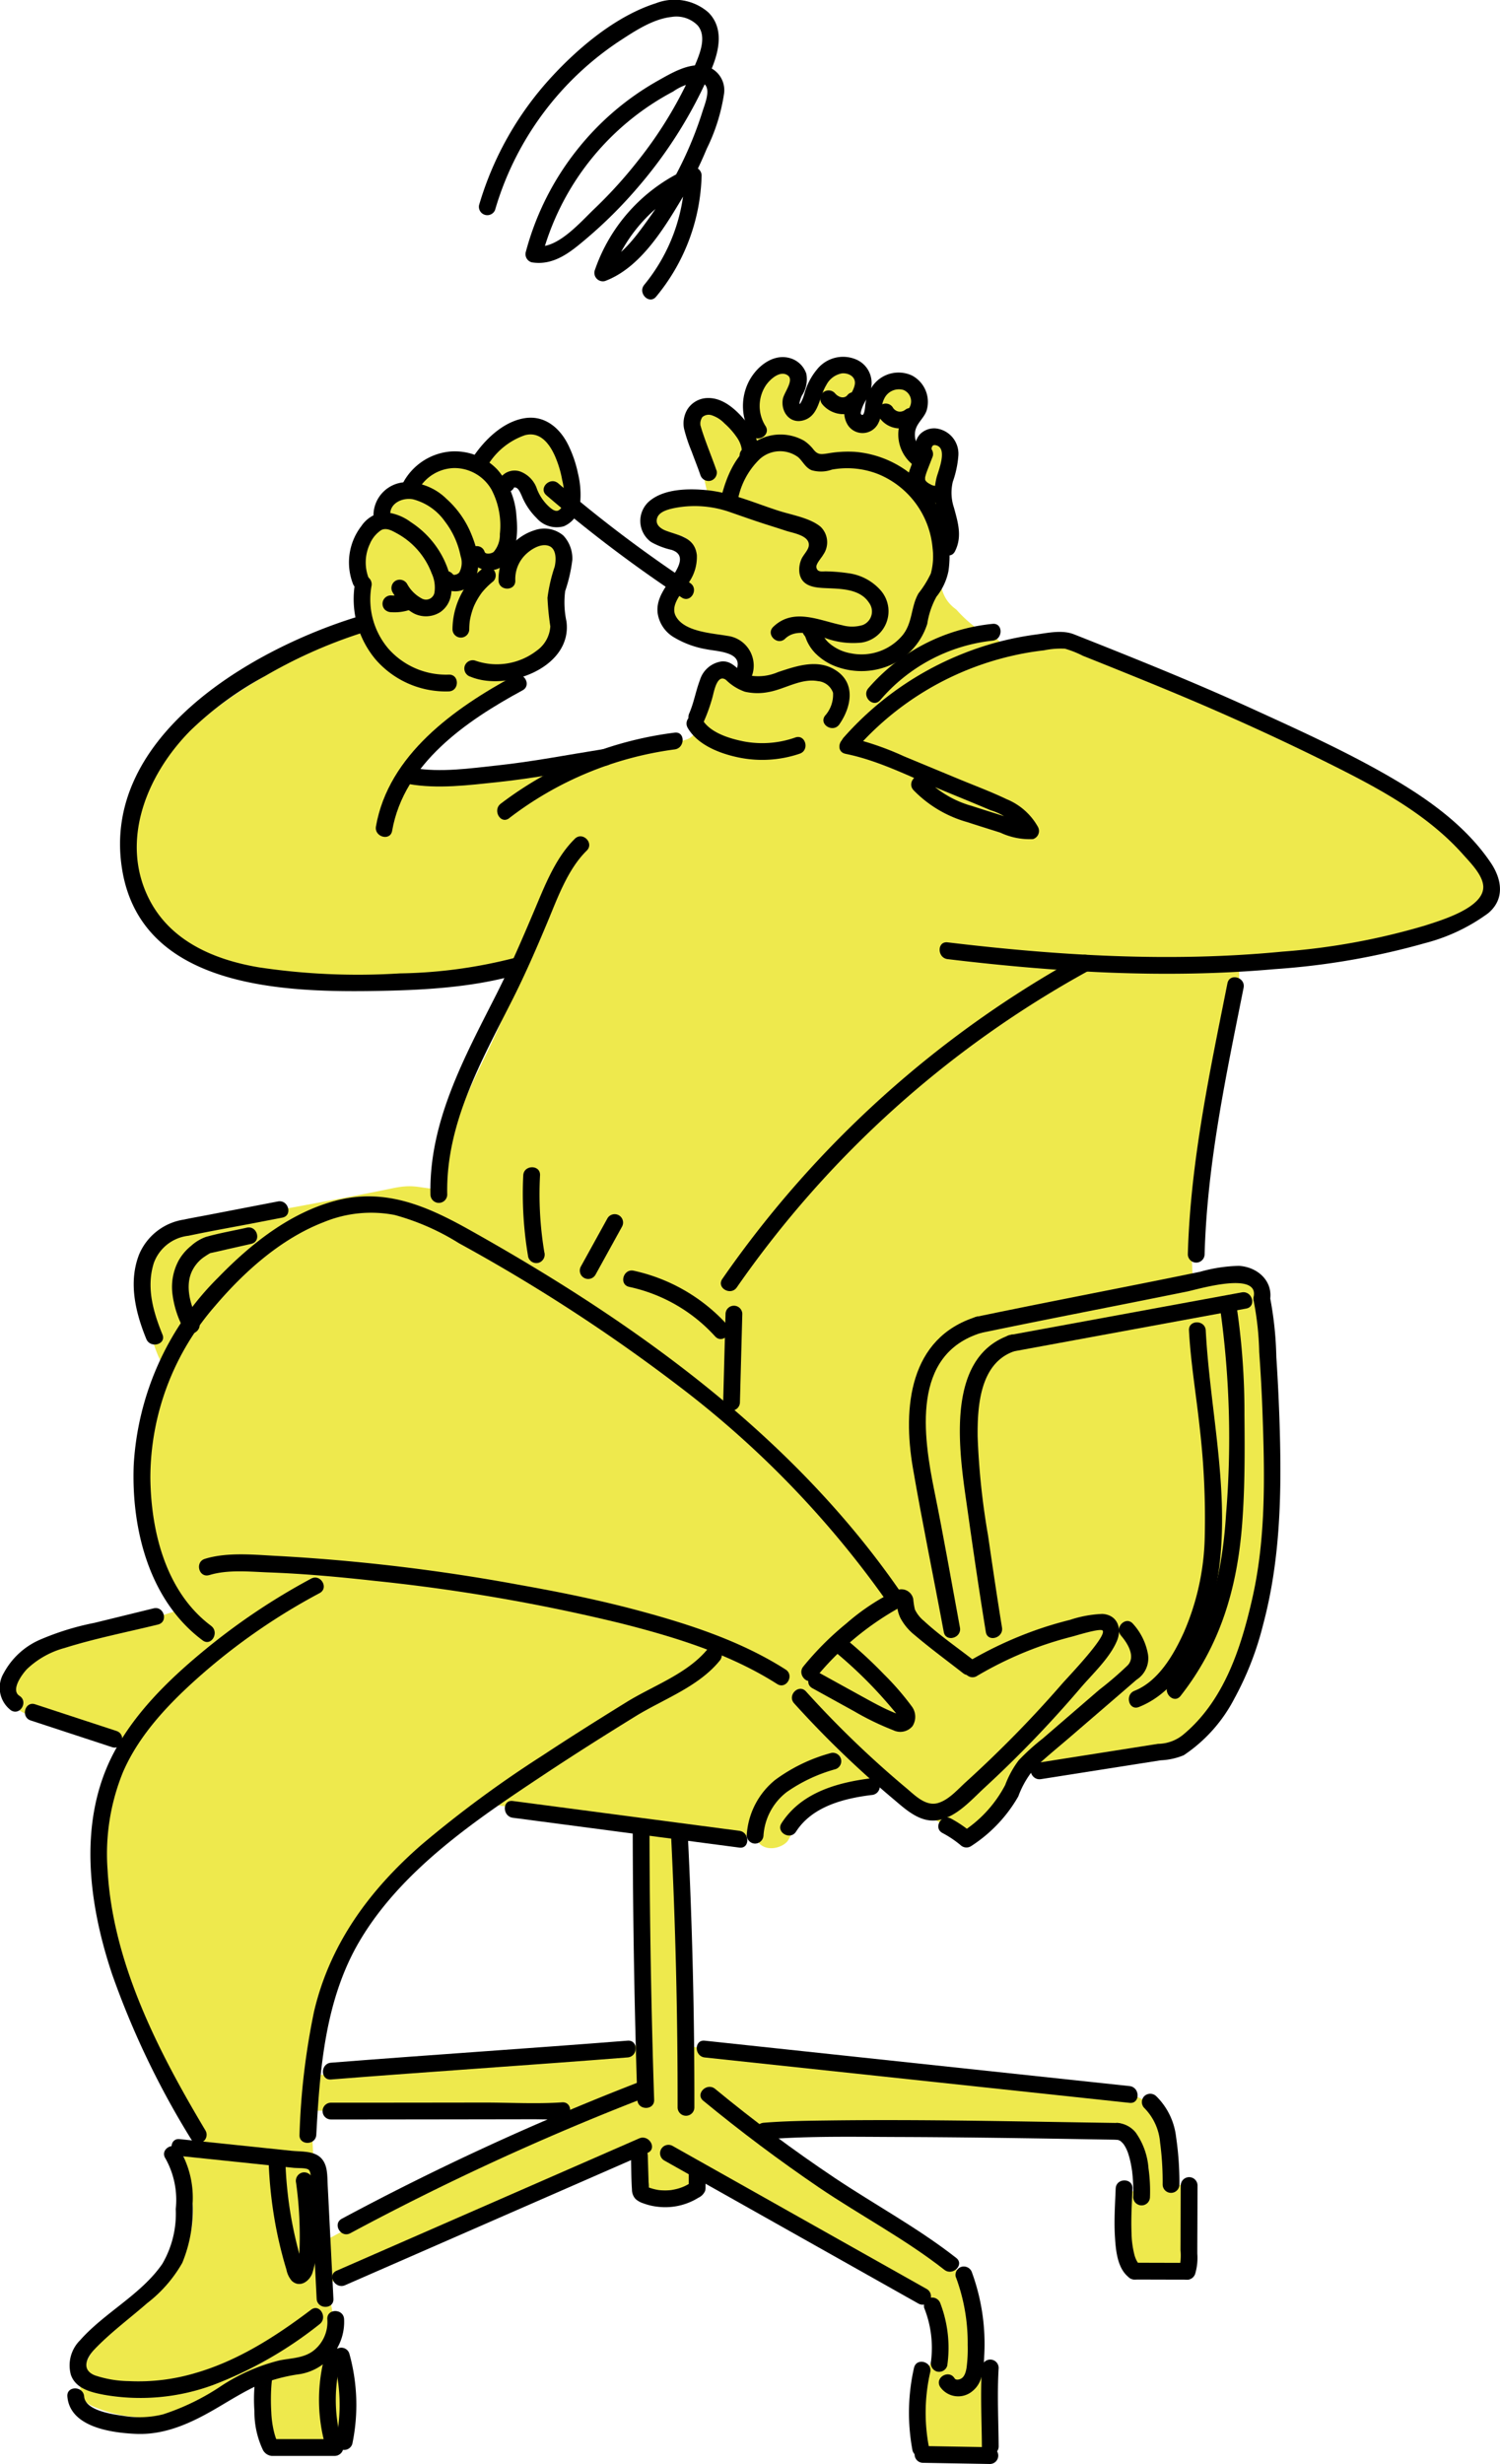 <svg xmlns="http://www.w3.org/2000/svg" width="159.392" height="261.721" viewBox="0 0 159.392 261.721">
  <g id="グループ_716" data-name="グループ 716" transform="translate(-8424.608 2543.317)">
    <path id="パス_25828" data-name="パス 25828" d="M352.483,116.407C344.02,105.44,327.538,101,316.862,96.57c-3.66-1.518-8.32-4.463-12.2-3.652-2.057.429-3.18.576-4.221-1.25.056-.31-.527.234-1.447-.255a14.038,14.038,0,0,1-2.4-2.152c-1.532-1.1-1.613-2.42-1.829-3.706a17.787,17.787,0,0,1,.712-6.92,41.861,41.861,0,0,0,.3-4.634c.089-1.136-.082-2.916-1.211-3.074-1.418-.2-1.4,1.027-1.874,2.379-2.08-.938-2.084-.675-1-2.682.675-1.247,1.235-1.985,1.013-3.385-.314-1.978-2.24-3.493-3.623-2.046s-1.123,2.9-2.373,4.458c-1.492-.4-1.128-.708-.734-2.2.326-1.238.907-1.219.74-2.488-.194-1.47-1.013-2.28-2.372-1.689s-2.774,1.036-3.369,2.393c-.471,1.075.227,1.973-.764,2.6s-1.174.145-1.219-1.027c-.041-1.039,1.6-2.926-.259-3.8-4.439-2.092-2.173,5.631-4.059,6.319s-1.961-2.555-3.946-2.242c-.619.1-.629,1.82-1.689.606s-.151,3.205.194,4.212c.572,1.668.29,2.382,1.007,4.829,1.291-.314-6.1-.248-5.278.807a2.037,2.037,0,0,0,.8,3.2,14.083,14.083,0,0,1,1.832.35c1.291.607,1.093,2.537.394,3.781s-2.533,2.947-2.25,4.345c.278,1.372,2.515,1.738,3.857,2.136s2.819.62,3.849,1.567,1.171,2.981-.117,3.528c-.646-.516-2.39-1-2.9-.345s.038,2.348-.3,3.1c-.489,1.1-.8,2.492-1.777,3.212-.645.476-1.859.391-2.6.694a23.667,23.667,0,0,1-5.848,1.313l-13.753,1.882c-1.981.272-6.12.138-8.119.165,3.315-2.675,6.719-7.243,10.585-9.033,1.175-.545,1.551-2.057,2.7-2.743,3.569-2.137,2.574-5.3,2.713-7.1.129-1.679.938-3.72.856-5.4s-1.127-1.485-2.727-.959a4.874,4.874,0,0,0-3.161,1.571c-.176-3.062.176-2.053,0-5.114a10.7,10.7,0,0,1-.217-2.2c.455-1.114,4.773,2.123,5.31,3.761.374,1.143.536-1.833,1.428-1.028,1.069.963-.066-1.6.233-1.83-1.054-3.3.229-2.6-1-4.2-1.6-2.08-1.466-4.363-3.808-3.177s-4.474,1.5-4.825,3.9c-1.557-.565-1.588-.311-3.21.008-1.839.361-2.78,1.676-4.29,2.794-1.16.86-2.009,2.1-3.078,3.064-3.784,3.413-1.683,8.735-2.606,11.214-.607,1.629-6.3,3.914-7.82,4.754-4.846,2.677-9.679,5.761-12.8,10.331s-4.154,10.971-1.154,15.624c3.018,4.681,9.035,6.335,14.567,7a75.01,75.01,0,0,0,24.49-1.128c-.971,4.861-3.593,9.214-5.59,13.757a25.4,25.4,0,0,0-2.469,10.064c-2.6,0-2.916-.635-5.478-.1-6.347,1.33-15.6,2.876-21.948,4.206-1.3.272-2.12,1.544-3.01,2.529a5.58,5.58,0,0,0-1.126,3.429,15.781,15.781,0,0,0,1.882,9.069c-.9,3.549-2.5,7.458-2.422,11.668a30.322,30.322,0,0,0,4.206,13.781c-5.126,1.845-11.1,2.764-16.117,4.9-1.15.49-2.416,1.107-2.831,2.288-.591,1.683.956,3.42,2.626,4.045s3.538.607,5.181,1.3c2.261.956,5.311,1.545,5.207,2.32-1.8,2.586-2.966,8.986-2.781,12.233.621,10.884,7.141,20.392,11.326,30.458l-2.572-.094c.873,3.145,1.744,6.517.712,9.615-2.011,6.035-10.379,8.582-11.433,14.857a2.615,2.615,0,0,0,.4,2.184,2.824,2.824,0,0,0,.977.636,13.692,13.692,0,0,0,14.217-2.068c.884-.763,2.112-1.7,3.067-1.022,1.076.757.317,2.432.458,3.742.135,1.252.516,3.579,1.707,3.99s3.671-.234,4.929-.292c.662-.03.9-.839,1.37-1.307a2.677,2.677,0,0,0,.511-1.981,66.638,66.638,0,0,0-1.472-14.027l1.99-1.118c10.827-3.712,19.209-7.659,29.616-12.422a1.739,1.739,0,0,1,.891-.227c1.158.13.322,2.564.762,3.642.5,1.224,4.053,1.262,5.114.476s1.136-1.516.922-2.819c3.415,1.086,6.069,3.211,9.661,5.676,2.984,2.046,6.62,3.392,9.833,5.053s6.223,4.675,6.047,8.288c-.051,1.044-1.048,2.148-1.405,3.137a13.131,13.131,0,0,0-.472,4.1c-.076,1.58-.267,3.133,1.031,4.035s4.841.793,5.855-.421c.988-1.184.086-2.781-.131-4.307-.1-.7.533-2.19.433-2.892-.116-.815-.966-.845-1.083-1.662l-.2-1.414-.748-5.258a5.3,5.3,0,0,0-3.244-4.958l-12.495-7.5a28.051,28.051,0,0,1-6.876-5.156,1.507,1.507,0,0,1-.507-1.157c.1-.575,1.167.472,1.735.341.9.3,16.306-.243,16.718-.209,6.162.5,11.576-.329,17.72.356.773.087,2.371-.2,3.045.184,1.956,1.126,2.124,3.883,1.689,6.1-.128.649-1.212-.517-1.264.572a34.359,34.359,0,0,0,.168,6.226c.323,1.685,1.061,1.824,1.312,1.919,1.314.5,4.716.783,5.245-.518a8.459,8.459,0,0,0,.21-4.219c-.091-.709.58-3.941,0-4.361-.3-.214-1.607.084-1.919-.108-.386-.238-.359-2.562-.567-4.7-.242-2.484-1.674-4.484-3.838-4.861-3.735-.652-18.935-1.632-22.7-2.075-6.179-.728-12.315-1.487-18.48-2.324-2-.272-3.739-.459-5.736-.77.069-6.941-.917-21.73-.933-22.694a22.879,22.879,0,0,0,8.053.325c.586,2.093,3.115,1.377,3.583.42a10.84,10.84,0,0,1,7.04-5.413c2.921-.831,5.081-.073,7.042,2.245a19.441,19.441,0,0,0,3.638,2.3c1.663.943,3.271-.893,4.456-2.393s1.689-4,3.5-4.621c1.457-.5,7.447.16,8.466-.456a11.14,11.14,0,0,0,6.58-.786c3.258-1.558,5.294-4.881,6.677-8.217,4.889-11.792,4.533-23.989,3.3-36.694-.11-1.137-.121-4.133-.84-5.022-1.34-1.657-4.813-.721-6.9-.305-.686-9.777,1.624-19.5,4.286-28.934a10.738,10.738,0,0,0,.609-4.2c-.009-.075-.026-.147-.039-.221L328.33,127c7.63-.665,15.437-1.491,22.322-4.848a3.453,3.453,0,0,0,1.461-1.1c.755-1.164,1.217-3.553.371-4.65M228.666,262.97c-.183-5.789-.65-13.6-.611-14.26,9.66,0,19.013.341,28.67.041-8.935,4.914-19.123,9.3-28.058,14.219m19.19-19.64c-7.035.79-19.62,1.625-19.62,1.625a38.393,38.393,0,0,1,3.647-13.775c3.233-6.185,14.263-14.991,15.068-14.995.537,0,11.658,1.515,12.924,1.747a4.719,4.719,0,0,1,2.388.953c.048,7.609.587,15.205,1.219,22.792,0,0-12.536,1.305-15.627,1.653" transform="translate(8229.636 -2567.829)" fill="#eee94d"/>
    <path id="パス_25829" data-name="パス 25829" d="M265.572,76.86a8.094,8.094,0,0,1,2.334-4.365A3.227,3.227,0,0,1,272,72.312c.5.463.744,1.078,1.4,1.368a3.527,3.527,0,0,0,2.18-.063,9.013,9.013,0,0,1,4.958.5,9.365,9.365,0,0,1,5.732,7.875,6.952,6.952,0,0,1-.19,2.665,10.835,10.835,0,0,1-1.3,2.093c-.833,1.423-.606,3.094-1.691,4.448a5.688,5.688,0,0,1-5.521,1.931,4.724,4.724,0,0,1-2.418-1.194,2.968,2.968,0,0,1-.737-1.237,1.428,1.428,0,0,0-.4-.744.907.907,0,0,0-1.261,0l-.062.071a.907.907,0,0,0,0,1.261l.05.049c.826.8,2.088-.462,1.261-1.261l-.051-.049v1.261l.063-.072h-1.261c-.334-.27-.062,0,.03.265a4.4,4.4,0,0,0,.214.507,4.561,4.561,0,0,0,.774,1.1,6.072,6.072,0,0,0,2.309,1.475,7.721,7.721,0,0,0,5.942-.286,7.165,7.165,0,0,0,3.682-4.277,8.621,8.621,0,0,1,.974-2.876,6.329,6.329,0,0,0,1.28-2.739,11.248,11.248,0,0,0-4.331-10.552,10.981,10.981,0,0,0-5.544-2.095,12.347,12.347,0,0,0-2.985.169c-.69.1-1.02.147-1.469-.4a4.331,4.331,0,0,0-1-.943,5.075,5.075,0,0,0-5.3.159c-1.958,1.253-2.912,3.51-3.48,5.671a.892.892,0,0,0,1.718.473" transform="translate(8237.438 -2567.055)"/>
    <path id="パス_25830" data-name="パス 25830" d="M271.476,90.983c1.142-1.094,2.911-.483,4.229-.084a8.525,8.525,0,0,0,3.878.5,3.366,3.366,0,0,0,2-5.6,5.53,5.53,0,0,0-3.351-1.766,18.9,18.9,0,0,0-2.351-.2c-.423-.021-.991.153-1.086-.444-.057-.353.574-1.03.728-1.324a2.292,2.292,0,0,0-.281-2.974c-1.132-.938-3.029-1.242-4.412-1.682-2.576-.821-5.113-1.977-7.828-2.217-1.878-.167-4.358-.121-5.9,1.14a2.766,2.766,0,0,0,.137,4.386,8.106,8.106,0,0,0,2.18.834c1.311.433.933,1.473.323,2.467-.817,1.33-2.01,2.574-1.811,4.25a3.567,3.567,0,0,0,1.7,2.549,9.984,9.984,0,0,0,3.495,1.29c1.127.234,3.994.267,3.162,2.212-.447,1.042,1.088,1.952,1.539.9a3.187,3.187,0,0,0-2.491-4.539c-1.616-.287-4.545-.423-5.459-2.06-.657-1.175.611-2.48,1.217-3.41a4.714,4.714,0,0,0,1-3.122c-.227-1.84-1.793-2.026-3.233-2.555-.616-.226-1.284-.7-.942-1.473.292-.656,1.35-.868,1.966-.988a11.3,11.3,0,0,1,5.7.453c1.322.458,2.637.927,3.971,1.35.672.213,1.343.424,2.012.645.76.251,2.612.51,2.413,1.645-.081.47-.62.956-.8,1.433A2.77,2.77,0,0,0,273,84.011c.215,1.28,1.34,1.517,2.456,1.585,1.644.1,3.908-.028,4.935,1.568a1.546,1.546,0,0,1-.658,2.365,3.9,3.9,0,0,1-2.2.021c-2.461-.508-5.164-1.889-7.315.172-.83.8.432,2.055,1.261,1.261" transform="translate(8236.56 -2566.459)"/>
    <path id="パス_25831" data-name="パス 25831" d="M247.155,75.834A144.327,144.327,0,0,0,261.537,86.7c.959.635,1.852-.909.9-1.539a140.688,140.688,0,0,1-14.02-10.59c-.866-.743-2.133.512-1.261,1.261" transform="translate(8235.51 -2566.547)"/>
    <path id="パス_25832" data-name="パス 25832" d="M262.3,97.955a18.21,18.21,0,0,0,.959-2.706c.151-.584.494-2.452,1.426-1.742a5.364,5.364,0,0,0,1.987,1.24,5.966,5.966,0,0,0,2.519.037c1.724-.3,3.461-1.491,5.254-1.158a1.863,1.863,0,0,1,1.6,1.23,3.349,3.349,0,0,1-.863,2.458c-.655.946.89,1.838,1.538.9,1.225-1.77,1.775-4.257-.276-5.668-1.952-1.342-4.224-.549-6.252.123A5.27,5.27,0,0,1,267.04,93c-1.079-.332-1.513-1.522-2.781-1.473A2.821,2.821,0,0,0,261.9,93.52c-.443,1.162-.634,2.387-1.137,3.536-.456,1.041,1.08,1.949,1.539.9" transform="translate(8237.081 -2564.594)"/>
    <path id="パス_25833" data-name="パス 25833" d="M260.605,97.972c1.031,1.829,3.393,2.75,5.346,3.163a12.365,12.365,0,0,0,6.58-.385c1.077-.372.615-2.094-.474-1.718a10.538,10.538,0,0,1-5.45.421c-1.525-.3-3.643-.928-4.461-2.38a.892.892,0,0,0-1.539.9" transform="translate(8237.059 -2564.013)"/>
    <path id="パス_25834" data-name="パス 25834" d="M268.281,69.836a3.974,3.974,0,0,1,.026-4.307c.425-.635,1.508-1.645,2.327-1.084.732.5-.391,1.833-.512,2.511-.243,1.353.742,2.7,2.21,2.266,1.661-.492,1.63-2.5,2.409-3.742a2.325,2.325,0,0,1,1.678-1.243c.722-.049,1.473.374,1.35,1.166-.116.748-.747,1.405-.973,2.133a2.533,2.533,0,0,0,.234,2.2,1.866,1.866,0,0,0,3.271-.278c.4-.784.184-1.715.576-2.49A1.727,1.727,0,0,1,282.931,66a1.306,1.306,0,0,1,.5,2.069,4.486,4.486,0,0,0-1,2.084,4.106,4.106,0,0,0,1.777,3.991.9.9,0,0,0,1.079-.139,2.137,2.137,0,0,0,.582-1.24c.065-.418-.045-1.059.58-.874,1.193.353.2,2.686.016,3.39a6.5,6.5,0,0,0,.042,3.4c.283,1.107.931,2.438.374,3.549-.511,1.023,1.026,1.927,1.539.9.777-1.552.317-3.044-.115-4.625a4.979,4.979,0,0,1-.123-2.749,10.8,10.8,0,0,0,.587-2.727,2.706,2.706,0,0,0-2.416-2.945,2.112,2.112,0,0,0-1.681.647,2.026,2.026,0,0,0-.427.807c-.085.311,0,.966-.221,1.207l1.08-.139a2.282,2.282,0,0,1-.938-2.08c.092-.939.91-1.458,1.22-2.3a3.167,3.167,0,0,0-1.553-3.764,3.391,3.391,0,0,0-4.2,1.149,4.306,4.306,0,0,0-.772,2.22c-.012.1-.109,1.143-.443.729-.094-.116.153-.718.172-.768.179-.46.481-.871.674-1.328a2.7,2.7,0,0,0-1.353-3.7,3.538,3.538,0,0,0-4.16,1.06,6.735,6.735,0,0,0-1.158,2.02c-.158.414-.243.869-.439,1.266-.467.95-.208-.116-.013-.5a3.147,3.147,0,0,0,.479-2.319A2.566,2.566,0,0,0,270.8,62.6c-1.906-.486-3.693,1.14-4.414,2.756a5.755,5.755,0,0,0,.36,5.38c.608.969,2.151.076,1.539-.9" transform="translate(8237.672 -2567.898)"/>
    <path id="パス_25835" data-name="パス 25835" d="M263.714,74.1c-.468-1.35-1.019-2.67-1.47-4.026-.09-.274-.175-.548-.247-.826-.007-.028-.006-.1-.023-.119.021.026,0,.216.024.172a1.138,1.138,0,0,0,0-.214,1.267,1.267,0,0,1,.219-.654,1.023,1.023,0,0,1,.967-.2,3.288,3.288,0,0,1,1.384.876,7.96,7.96,0,0,1,1.346,1.529,3.1,3.1,0,0,1,.4.83,1.91,1.91,0,0,1,.081.394c.006.071.006.145,0,.216,0,.036,0,.072,0,.108,0,.13-.008.146-.016.049l.229-.393.079-.048.449-.121-.048,0,.77.441-.027-.041a.891.891,0,0,0-1.539.9l.028.041a.894.894,0,0,0,.768.441c1.214-.071,1.2-1.475.972-2.361a5.7,5.7,0,0,0-1.176-2.137c-.973-1.205-2.373-2.55-4.024-2.546a2.6,2.6,0,0,0-2.21,1.163,2.913,2.913,0,0,0-.384,2.08,16.759,16.759,0,0,0,.8,2.409c.306.837.641,1.665.933,2.507a.911.911,0,0,0,1.1.623.9.9,0,0,0,.623-1.1" transform="translate(8237.027 -2567.449)"/>
    <path id="パス_25836" data-name="パス 25836" d="M279.135,96.049a18.283,18.283,0,0,1,11.933-6.317c1.128-.115,1.142-1.9,0-1.782a20.086,20.086,0,0,0-13.2,6.838c-.741.868.513,2.134,1.262,1.261" transform="translate(8239.01 -2565.001)"/>
    <path id="パス_25837" data-name="パス 25837" d="M275.729,100.522c3.564.712,6.971,2.487,10.311,3.872,1.707.707,3.421,1.4,5.121,2.125a6.207,6.207,0,0,1,3.478,2.649q.267-.655.532-1.309a3.475,3.475,0,0,1-1.432-.349L292.121,107c-.99-.314-1.981-.621-2.968-.943a10.93,10.93,0,0,1-4.936-2.939c-.775-.849-2.034.414-1.26,1.26a12.779,12.779,0,0,0,5.722,3.4c1.166.381,2.338.744,3.506,1.115a7.371,7.371,0,0,0,3.459.69.9.9,0,0,0,.532-1.309,6.717,6.717,0,0,0-3.308-2.928c-1.735-.83-3.554-1.5-5.329-2.241l-5.6-2.322A30.868,30.868,0,0,0,276.2,98.8c-1.119-.224-1.6,1.493-.473,1.718" transform="translate(8238.719 -2563.769)"/>
    <path id="パス_25838" data-name="パス 25838" d="M276.774,101.208a31.392,31.392,0,0,1,16.6-9.943,29.752,29.752,0,0,1,3.428-.59,8.936,8.936,0,0,1,2.229-.175,10.594,10.594,0,0,1,1.9.752q1.986.79,3.963,1.59c3.256,1.315,6.507,2.642,9.727,4.045,4.173,1.819,8.317,3.736,12.392,5.767,4.166,2.077,8.4,4.275,11.929,7.348a25.989,25.989,0,0,1,2.4,2.363c.754.85,2.049,2.138,2.137,3.331.172,2.3-4.457,3.65-6.2,4.215a71.9,71.9,0,0,1-15.158,2.768c-11.843,1.15-23.773.427-35.558-.987-1.137-.136-1.127,1.647,0,1.782,11.521,1.382,23.177,2.1,34.759,1.062a77.989,77.989,0,0,0,15.973-2.762A19.614,19.614,0,0,0,344,118.6c1.785-1.489,1.475-3.589.275-5.368-2.655-3.937-6.712-6.809-10.768-9.15-4.715-2.721-9.7-4.977-14.646-7.233-6.2-2.827-12.53-5.369-18.866-7.875-1.275-.5-2.756-.151-4.082.027a32.531,32.531,0,0,0-7.605,1.977,33.359,33.359,0,0,0-12.8,8.969c-.754.859.5,2.125,1.262,1.261" transform="translate(8238.74 -2564.914)"/>
    <path id="パス_25839" data-name="パス 25839" d="M251.411,108.475c-2.066,2.024-3.2,5-4.309,7.617-1.284,3.031-2.573,6.027-4.062,8.966-3.378,6.668-7.14,13.506-6.973,21.2a.891.891,0,0,0,1.782,0c-.164-7.537,3.653-14.2,6.944-20.727,1.361-2.7,2.553-5.446,3.718-8.231,1.064-2.545,2.149-5.6,4.161-7.568.821-.8-.44-2.065-1.261-1.261" transform="translate(8234.282 -2562.697)"/>
    <path id="パス_25840" data-name="パス 25840" d="M302.03,119.625a111.812,111.812,0,0,0-38.1,34.316c-.655.944.89,1.836,1.539.9a109.867,109.867,0,0,1,37.461-33.677c1.006-.551.108-2.09-.9-1.539" transform="translate(8237.433 -2561.413)"/>
    <path id="パス_25841" data-name="パス 25841" d="M215.076,178.9c1.965-.614,4.337-.359,6.356-.285,3.763.138,7.522.486,11.264.9a195.37,195.37,0,0,1,26.092,4.5c5.743,1.451,11.6,3.246,16.629,6.452.97.618,1.865-.923.9-1.539-4.654-2.969-10.023-4.74-15.322-6.178-4.223-1.146-8.519-2.024-12.825-2.789a202.981,202.981,0,0,0-25.672-3.086c-2.5-.12-5.46-.458-7.894.3-1.091.341-.626,2.061.473,1.718" transform="translate(8231.771 -2554.911)"/>
    <path id="パス_25842" data-name="パス 25842" d="M272.929,189.482a30.808,30.808,0,0,1,8.813-7.431c.08-.045.48-.2.507-.276q-.693-.65-.627-.188c0,.116.013.231.027.345a3.566,3.566,0,0,0,.334,1.148,5.809,5.809,0,0,0,1.528,1.821c1.655,1.405,3.42,2.7,5.129,4.036.892.7,2.163-.552,1.261-1.261-1.8-1.412-3.742-2.741-5.424-4.293a3.538,3.538,0,0,1-.958-1.215,7.938,7.938,0,0,1-.175-1.11,1.288,1.288,0,0,0-1.9-.865,23.54,23.54,0,0,0-5.194,3.449,31.8,31.8,0,0,0-4.582,4.58c-.719.881.535,2.149,1.261,1.261" transform="translate(8238.306 -2554.53)"/>
    <path id="パス_25843" data-name="パス 25843" d="M290.175,188.993a39.049,39.049,0,0,1,6.876-3.22q1.619-.566,3.282-.989c.42-.107,3.01-.922,3.238-.638.484.6-3.739,5-4.261,5.6q-2.409,2.776-4.982,5.4t-5.3,5.1c-.871.788-1.823,1.909-2.985,2.226-1.307.359-2.462-.869-3.36-1.618a105.975,105.975,0,0,1-10.63-10.239c-.772-.852-2.029.411-1.261,1.261a105.873,105.873,0,0,0,10.435,10.074c1.371,1.15,2.915,2.662,4.867,2.331,1.969-.333,3.547-2.173,4.943-3.458a121.952,121.952,0,0,0,10.191-10.586c1.282-1.5,3.093-3.162,3.866-5,.565-1.346.026-2.768-1.55-2.86a12.483,12.483,0,0,0-3.449.635,39.164,39.164,0,0,0-3.75,1.13,41.5,41.5,0,0,0-7.072,3.317.892.892,0,0,0,.9,1.539" transform="translate(8238.203 -2554.266)"/>
    <path id="パス_25844" data-name="パス 25844" d="M275.07,186.228a47.39,47.39,0,0,1,3.556,3.281q.845.867,1.645,1.775c.267.3.529.609.789.919.147.177.3.351.439.535a2.588,2.588,0,0,0,.213.342c-.061-.022.266-.241.27-.225a5.071,5.071,0,0,0-.533-.177c-.364-.139-.721-.3-1.074-.462-.738-.351-1.458-.742-2.175-1.136q-2.374-1.306-4.749-2.618c-1-.553-1.9.984-.9,1.539l4.435,2.446a29.286,29.286,0,0,0,4.152,2.011,1.691,1.691,0,0,0,2.048-.422,1.84,1.84,0,0,0-.1-2.139,28.946,28.946,0,0,0-2.955-3.4,47.6,47.6,0,0,0-3.8-3.53.917.917,0,0,0-1.261,0,.9.9,0,0,0,0,1.261" transform="translate(8238.381 -2553.999)"/>
    <path id="パス_25845" data-name="パス 25845" d="M303.944,184.611c.7.81,1.561,2.218.714,3.136a36.322,36.322,0,0,1-3.023,2.6q-3.02,2.606-6.043,5.211a23.092,23.092,0,0,0-2.529,2.293,10.463,10.463,0,0,0-1.432,2.618,13.158,13.158,0,0,1-4.569,4.984l1.08.139a13.082,13.082,0,0,0-2.276-1.56c-1.011-.54-1.912,1-.9,1.539a10.945,10.945,0,0,1,1.916,1.281.911.911,0,0,0,1.08.139,15.315,15.315,0,0,0,5.06-5.308,9.845,9.845,0,0,1,1.94-3.223c1.15-1.069,2.381-2.064,3.571-3.089,2.35-2.027,4.706-4.045,7.051-6.08a2.7,2.7,0,0,0,1.217-2.715,6.488,6.488,0,0,0-1.595-3.231c-.755-.866-2.011.4-1.261,1.261" transform="translate(8239.791 -2554.188)"/>
    <path id="パス_25846" data-name="パス 25846" d="M247.169,148.826a37.495,37.495,0,0,1-.46-8.191c.058-1.147-1.724-1.144-1.783,0a39.683,39.683,0,0,0,.525,8.665.9.9,0,0,0,1.1.623.911.911,0,0,0,.623-1.1" transform="translate(8235.284 -2559.108)"/>
    <path id="パス_25847" data-name="パス 25847" d="M251.977,150.691l2.815-5.1a.891.891,0,0,0-1.539-.9l-2.815,5.1a.891.891,0,0,0,1.539.9" transform="translate(8235.903 -2558.599)"/>
    <path id="パス_25848" data-name="パス 25848" d="M255.1,151.364a17.2,17.2,0,0,1,9.122,5.256c.773.852,2.03-.412,1.26-1.26a18.819,18.819,0,0,0-9.909-5.714c-1.118-.242-1.6,1.477-.473,1.718" transform="translate(8236.374 -2557.989)"/>
    <path id="パス_25849" data-name="パス 25849" d="M264.247,153.832q-.127,4.7-.253,9.4a.891.891,0,0,0,1.782,0q.127-4.7.253-9.4a.892.892,0,0,0-1.782,0" transform="translate(8237.458 -2557.608)"/>
    <path id="パス_25850" data-name="パス 25850" d="M227.075,179.022a69.217,69.217,0,0,0-11.576,7.8c-3.634,3.01-7.2,6.516-9.416,10.738-3.814,7.281-2.66,16.006-.149,23.5a90.222,90.222,0,0,0,8.378,17.485.891.891,0,0,0,1.538-.9c-4.989-8.352-9.865-17.8-10.406-27.706a23,23,0,0,1,1.63-10.347c1.765-4.1,5.063-7.487,8.371-10.391a66.159,66.159,0,0,1,12.53-8.641c1.012-.539.114-2.078-.9-1.539" transform="translate(8230.594 -2554.659)"/>
    <path id="パス_25851" data-name="パス 25851" d="M225.356,237.356c.382-7.085.949-14.468,4.673-20.7,4.5-7.534,12.36-12.8,19.51-17.548,3.189-2.12,6.427-4.163,9.685-6.174,3-1.855,6.729-3.144,9.006-5.947.717-.882-.536-2.151-1.26-1.26-2.166,2.666-5.784,3.9-8.647,5.668-3.01,1.86-6.006,3.745-8.96,5.694a120.085,120.085,0,0,0-12.822,9.453c-5.511,4.8-9.728,10.51-11.419,17.7a74.834,74.834,0,0,0-1.549,13.112c-.062,1.146,1.721,1.143,1.782,0" transform="translate(8232.862 -2553.919)"/>
    <path id="パス_25852" data-name="パス 25852" d="M212.213,234.253l6.881.717,3.44.359,1.878.195c.333.036,1.279-.024,1.525.2.281.259.2.951.217,1.314q.043.874.088,1.747.089,1.747.178,3.495.18,3.573.362,7.148c.058,1.142,1.841,1.148,1.782,0q-.2-3.971-.4-7.942l-.209-4.131c-.05-.989.028-2.172-.744-2.919s-2.136-.629-3.109-.731l-3.91-.408-7.976-.831c-1.139-.119-1.132,1.664,0,1.782" transform="translate(8231.474 -2548.57)"/>
    <path id="パス_25853" data-name="パス 25853" d="M211.819,234.435a9.024,9.024,0,0,1,1.1,5.38,10.581,10.581,0,0,1-1.429,5.83c-2.253,3.269-6.129,5.162-8.734,8.108a3.761,3.761,0,0,0-.983,3.667c.5,1.481,2.136,1.86,3.5,2.125a22.344,22.344,0,0,0,11.592-1.028A42.138,42.138,0,0,0,228.2,252.05c.9-.683.017-2.232-.9-1.538-3.77,2.853-7.838,5.468-12.428,6.766a21.146,21.146,0,0,1-6.917.821,11.832,11.832,0,0,1-3.633-.613c-1.452-.587-.919-1.836-.059-2.743,1.7-1.787,3.767-3.309,5.622-4.93a14.33,14.33,0,0,0,3.726-4.275,14.8,14.8,0,0,0,1.1-6.316,10.09,10.09,0,0,0-1.355-5.687c-.619-.961-2.162-.069-1.539.9" transform="translate(8230.365 -2548.496)"/>
    <path id="パス_25854" data-name="パス 25854" d="M220.633,234.811a45.724,45.724,0,0,0,.711,6.517q.306,1.666.738,3.3.2.763.433,1.52a2.57,2.57,0,0,0,.576,1.208c.821.75,1.808.1,2.159-.766a9.08,9.08,0,0,0,.462-3.271,43.888,43.888,0,0,0-.443-6.837.9.9,0,0,0-1.1-.623.914.914,0,0,0-.623,1.1,40.441,40.441,0,0,1,.378,4.826c.016.778.013,1.559-.021,2.337a7.556,7.556,0,0,1-.1,1.064c-.033.182-.129.774-.267.839l.45-.121h-.143l.45.122q.162.224.006-.131c-.033-.107-.067-.215-.1-.324-.076-.252-.15-.5-.222-.758q-.184-.652-.347-1.31-.353-1.423-.609-2.87a42.367,42.367,0,0,1-.608-5.821c-.042-1.144-1.824-1.149-1.782,0" transform="translate(8232.527 -2548.401)"/>
    <path id="パス_25855" data-name="パス 25855" d="M201.423,257.935c.266,3.259,4.671,3.86,7.271,3.976,3.142.139,5.933-1.178,8.579-2.725,1.307-.765,2.594-1.571,3.956-2.238a18.16,18.16,0,0,1,4.909-1.385,5.628,5.628,0,0,0,4.69-5.838c-.059-1.142-1.841-1.148-1.783,0a3.872,3.872,0,0,1-1.407,3.3c-1.049.85-2.391.827-3.657,1.077a20.076,20.076,0,0,0-6.179,2.7,24.888,24.888,0,0,1-6.209,3.034,10.32,10.32,0,0,1-4.117.177c-1.164-.172-4.146-.545-4.272-2.077-.092-1.135-1.875-1.145-1.781,0" transform="translate(8230.344 -2546.706)"/>
    <path id="パス_25856" data-name="パス 25856" d="M243.709,107.408a36.755,36.755,0,0,1,17.583-7.3c1.121-.144,1.136-1.928,0-1.782a38.449,38.449,0,0,0-18.483,7.548c-.9.688-.011,2.236.9,1.539" transform="translate(8235.007 -2563.823)"/>
    <path id="パス_25857" data-name="パス 25857" d="M215.986,188.175c-4.8-3.57-6.4-10-6.462-15.725a27.8,27.8,0,0,1,6.85-18.229c3.116-3.67,7.044-7.188,11.587-8.937a13.2,13.2,0,0,1,7.527-.753,25.459,25.459,0,0,1,6.822,2.995,184,184,0,0,1,23.469,15.256,103.849,103.849,0,0,1,21.816,22.54c.649.937,2.2.047,1.539-.9-11.512-16.622-28.283-28.565-45.724-38.324-4.495-2.515-8.923-4.458-14.146-3.1-4.869,1.263-9.052,4.592-12.5,8.142a30.5,30.5,0,0,0-9.01,19.965c-.257,6.8,1.648,14.384,7.326,18.611.921.685,1.811-.861.9-1.539" transform="translate(8231.062 -2558.793)"/>
    <path id="パス_25858" data-name="パス 25858" d="M273.512,67.2a2.946,2.946,0,0,0,2,1,2.361,2.361,0,0,0,1.936-.807.972.972,0,0,0,.261-.63.908.908,0,0,0-.261-.63.894.894,0,0,0-.63-.261.863.863,0,0,0-.63.261,1.451,1.451,0,0,1-.249.246l.18-.139a1.683,1.683,0,0,1-.3.175l.213-.089a1.752,1.752,0,0,1-.417.115l.237-.032a1.78,1.78,0,0,1-.435,0l.236.031a2,2,0,0,1-.448-.123l.213.089a2.244,2.244,0,0,1-.477-.278l.18.139a2.526,2.526,0,0,1-.34-.324.9.9,0,0,0-1.261,0,.913.913,0,0,0,0,1.261" transform="translate(8238.511 -2567.532)"/>
    <path id="パス_25859" data-name="パス 25859" d="M278.828,68.278a2.648,2.648,0,0,0,3.829.8.982.982,0,0,0,.41-.532.913.913,0,0,0-.09-.687.9.9,0,0,0-.532-.409.856.856,0,0,0-.687.089,1.843,1.843,0,0,1-.393.234l.214-.09a2.017,2.017,0,0,1-.481.133l.237-.032a1.908,1.908,0,0,1-.458,0l.237.032a1.873,1.873,0,0,1-.459-.128l.213.09a2.024,2.024,0,0,1-.373-.219l.179.139a1.968,1.968,0,0,1-.335-.332l.14.18c-.04-.053-.077-.107-.111-.164a.891.891,0,1,0-1.539.9" transform="translate(8239.13 -2567.39)"/>
    <path id="パス_25860" data-name="パス 25860" d="M282.543,71.613c-.225.58-.467,1.156-.672,1.743a2.683,2.683,0,0,0,.034,2.13,2.93,2.93,0,0,0,1.507,1.253,3.648,3.648,0,0,0,1.84.285.913.913,0,0,0,.891-.891c-.019-.435-.4-.95-.891-.891a3,3,0,0,1-.346.023c-.045,0-.316.02-.346-.019.03.039.167.028,0-.007-.057-.011-.114-.025-.169-.039a.914.914,0,0,1-.33-.109c.037.038.125.059.021.006-.051-.027-.1-.052-.154-.08s-.1-.058-.148-.089c-.021-.013-.184-.125-.08-.051s-.052-.046-.071-.063c-.043-.039-.08-.086-.124-.124-.077-.068.084.157-.007-.013-.016-.028-.077-.194-.048-.082s-.009-.1-.016-.1.007.18.009.027c0-.058.006-.12,0-.178,0-.1-.036.153,0-.014a5.449,5.449,0,0,1,.218-.711c.195-.512.4-1.022.595-1.535a.894.894,0,0,0-.623-1.1.917.917,0,0,0-1.1.623" transform="translate(8239.467 -2566.932)"/>
    <path id="パス_25861" data-name="パス 25861" d="M241.789,73.189a7.469,7.469,0,0,1,3.85-3.041c1.58-.423,2.563.837,3.156,2.126a11.267,11.267,0,0,1,.812,2.66,5.671,5.671,0,0,1,.072,2.564.991.991,0,0,1-.507.656c-.3.114-.616-.121-.842-.3a4.978,4.978,0,0,1-1.4-1.975,2.987,2.987,0,0,0-1.805-1.883,1.855,1.855,0,0,0-2.208.872.921.921,0,0,0,.32,1.219.9.9,0,0,0,1.219-.32c.075-.173.048-.081-.012-.062a.485.485,0,0,1,.319.043c.245.138.419.57.539.829a7.051,7.051,0,0,0,1.589,2.378,2.822,2.822,0,0,0,2.889.865,2.874,2.874,0,0,0,1.721-2.343,9.545,9.545,0,0,0-.224-3.284,12.6,12.6,0,0,0-1.065-3.077c-.891-1.769-2.49-3.1-4.566-2.783-2.231.341-4.157,2.175-5.394,3.957a.891.891,0,0,0,1.539.9" transform="translate(8234.744 -2567.237)"/>
    <path id="パス_25862" data-name="パス 25862" d="M235.054,75.626a4.494,4.494,0,0,1,3.772-2.353,4.544,4.544,0,0,1,4.028,2.284,8.2,8.2,0,0,1,.889,4.725,2.743,2.743,0,0,1-.66,1.9c-.232.189-.858.284-.954-.006-.361-1.084-2.083-.619-1.718.473a2.411,2.411,0,0,0,3.958.76c1.26-1.232,1.3-3.386,1.138-5.023a8.292,8.292,0,0,0-2.029-4.953,6.245,6.245,0,0,0-5.06-1.913,6.334,6.334,0,0,0-4.9,3.21c-.559,1,.98,1.9,1.539.9" transform="translate(8233.979 -2566.872)"/>
    <path id="パス_25863" data-name="パス 25863" d="M232.412,77.9c-.056-1.25,1.32-1.843,2.392-1.65a5.985,5.985,0,0,1,3.408,2.347,8.888,8.888,0,0,1,1.678,3.7,2.166,2.166,0,0,1-.143,1.731.745.745,0,0,1-.39.231c-.186.045-.224.029-.331-.087-.781-.844-2.039.42-1.261,1.26a2.315,2.315,0,0,0,3.627-.693c.733-1.423.259-3.229-.305-4.631a10.206,10.206,0,0,0-2.7-3.9,6.126,6.126,0,0,0-4.432-1.766A3.541,3.541,0,0,0,230.63,77.9c.051,1.143,1.833,1.148,1.782,0" transform="translate(8233.664 -2566.538)"/>
    <path id="パス_25864" data-name="パス 25864" d="M230.416,84.379a4.607,4.607,0,0,1,.1-3.718,3.263,3.263,0,0,1,1.2-1.457c.552-.3,1.183.078,1.676.347a8.022,8.022,0,0,1,2.831,2.582,7.868,7.868,0,0,1,.853,1.652,3.562,3.562,0,0,1,.3,2.053.91.91,0,0,1-1.292.658,3.834,3.834,0,0,1-1.622-1.593.915.915,0,0,0-1.218-.321.9.9,0,0,0-.32,1.219,6.167,6.167,0,0,0,2.2,2.217,2.842,2.842,0,0,0,2.887-.116c1.826-1.315,1.192-3.839.381-5.553a9.858,9.858,0,0,0-3.521-3.991,5.315,5.315,0,0,0-2.792-1.055,3.313,3.313,0,0,0-2.462,1.459,6.317,6.317,0,0,0-.922,6.089.916.916,0,0,0,1.1.623.9.9,0,0,0,.623-1.1" transform="translate(8233.398 -2566.211)"/>
    <path id="パス_25865" data-name="パス 25865" d="M232.383,87.039a5.109,5.109,0,0,0,2.035-.257.946.946,0,0,0,.532-.41.891.891,0,0,0-.32-1.219.89.89,0,0,0-.687-.089,4.583,4.583,0,0,1-.837.2l.237-.031a4.535,4.535,0,0,1-.96.026.894.894,0,0,0-.63.261.893.893,0,0,0,0,1.261,1,1,0,0,0,.63.261" transform="translate(8233.763 -2565.333)"/>
    <path id="パス_25866" data-name="パス 25866" d="M228.907,84.016a9.988,9.988,0,0,0,2.175,8.25,9.875,9.875,0,0,0,7.764,3.378c1.144-.038,1.149-1.821,0-1.782a8.166,8.166,0,0,1-6.395-2.731,8.068,8.068,0,0,1-1.825-6.642.916.916,0,0,0-.623-1.1.9.9,0,0,0-1.1.623" transform="translate(8233.45 -2565.522)"/>
    <path id="パス_25867" data-name="パス 25867" d="M239.958,94.595c3.841,1.6,10.831-.952,10.194-5.87a9.594,9.594,0,0,1-.138-3.226,16.282,16.282,0,0,0,.76-3.312,3.563,3.563,0,0,0-.957-2.589,3.132,3.132,0,0,0-3.095-.548,5.459,5.459,0,0,0-3.789,5.327c.039,1.145,1.822,1.149,1.782,0a3.632,3.632,0,0,1,1.01-2.674c.577-.6,1.7-1.338,2.58-.993.807.319.748,1.528.592,2.205a16.976,16.976,0,0,0-.763,3.3,29.465,29.465,0,0,0,.3,3.031,3.393,3.393,0,0,1-1.407,2.554,6.95,6.95,0,0,1-6.6,1.075.9.9,0,0,0-1.1.624.911.911,0,0,0,.623,1.095" transform="translate(8234.65 -2566.032)"/>
    <path id="パス_25868" data-name="パス 25868" d="M241.247,82.786a8.236,8.236,0,0,0-3.078,6.347.891.891,0,1,0,1.782,0,7.668,7.668,0,0,1,.048-.8c-.011.1,0,.03,0-.028l.03-.176c.025-.131.052-.262.084-.392a7.41,7.41,0,0,1,.228-.768c.02-.056.041-.111.062-.167s.077-.187.029-.076c.052-.122.11-.244.169-.363q.17-.339.373-.659c.071-.112.146-.224.224-.333.035-.048.069-.1.106-.144.051-.069-.041.046.052-.065a7.708,7.708,0,0,1,1.147-1.116.9.9,0,0,0,0-1.261.915.915,0,0,0-1.261,0" transform="translate(8234.521 -2565.616)"/>
    <path id="パス_25869" data-name="パス 25869" d="M231.427,87.345c-11.3,3.535-27.137,12.85-24.734,26.9,2.089,12.209,16.565,12.905,26.29,12.78,5.309-.07,10.96-.32,16.08-1.858a.892.892,0,0,0-.474-1.718,51.65,51.65,0,0,1-12.4,1.7,70.723,70.723,0,0,1-15-.644c-4.7-.794-9.4-2.758-11.675-7.294-3.121-6.214-.149-13.243,4.391-17.83a35.9,35.9,0,0,1,7.929-5.8A51.864,51.864,0,0,1,231.9,89.063c1.091-.341.626-2.063-.473-1.718" transform="translate(8230.915 -2565.075)"/>
    <path id="パス_25870" data-name="パス 25870" d="M245.549,92.919c-6.334,3.428-13.35,8.384-14.681,15.993-.2,1.123,1.521,1.6,1.718.474,1.253-7.163,7.911-11.707,13.862-14.928,1.009-.547.11-2.086-.9-1.539" transform="translate(8233.689 -2564.449)"/>
    <path id="パス_25871" data-name="パス 25871" d="M234.048,103.6c3.079.549,6.385.124,9.471-.2,3.876-.413,7.7-1.149,11.545-1.761,1.13-.179.65-1.9-.472-1.718-3.692.586-7.355,1.3-11.072,1.7-2.9.31-6.1.785-9,.27-1.12-.2-1.6,1.517-.472,1.718" transform="translate(8233.979 -2563.641)"/>
    <path id="パス_25872" data-name="パス 25872" d="M309.092,155.427c.186,3.461.774,6.888,1.14,10.334a83.188,83.188,0,0,1,.538,11.489,26.744,26.744,0,0,1-2.234,10.274c-1.073,2.36-2.7,5.175-5.236,6.182-1.054.418-.595,2.142.473,1.718,5.707-2.263,8.049-10.108,8.621-15.61.854-8.212-1.084-16.237-1.521-24.388-.061-1.14-1.843-1.148-1.782,0" transform="translate(8241.858 -2557.427)"/>
    <path id="パス_25873" data-name="パス 25873" d="M312.538,122.3c-1.9,9.533-3.94,19.049-4.208,28.8a.892.892,0,0,0,1.783,0c.263-9.6,2.27-18.949,4.143-28.33.224-1.119-1.493-1.6-1.718-.473" transform="translate(8242.498 -2561.168)"/>
    <path id="パス_25874" data-name="パス 25874" d="M288.9,154.038c-7.158,2.217-7.859,9.669-6.76,16.063,1,5.819,2.205,11.615,3.282,17.422.208,1.127,1.927.649,1.718-.473-.894-4.822-1.733-9.661-2.711-14.467-1.207-5.932-2.455-14.534,4.944-16.826,1.093-.339.627-2.059-.473-1.718" transform="translate(8239.473 -2557.492)"/>
    <path id="パス_25875" data-name="パス 25875" d="M291.884,155.786c-7.159,2.46-5.27,13.051-4.478,18.667.606,4.3,1.236,8.588,1.933,12.871.184,1.129,1.9.65,1.718-.473-.529-3.254-1.007-6.511-1.482-9.773a77.6,77.6,0,0,1-1.108-10.54c-.026-3.213.247-7.78,3.89-9.033,1.079-.371.616-2.093-.473-1.718" transform="translate(8240.025 -2557.294)"/>
    <path id="パス_25876" data-name="パス 25876" d="M288.7,156.305c4.9-1.018,9.811-1.985,14.72-2.957q3.6-.715,7.207-1.444c1.075-.218,7.593-2.19,7.061.54-.219,1.12,1.5,1.6,1.718.473.408-2.089-1.289-3.622-3.293-3.736a16.327,16.327,0,0,0-4.116.627q-2.477.511-4.957,1.007c-6.271,1.256-12.551,2.47-18.812,3.772-1.123.233-.648,1.951.473,1.718" transform="translate(8240.14 -2558.04)"/>
    <path id="パス_25877" data-name="パス 25877" d="M291.881,157.965,313.42,154l3.111-.571c1.127-.207.649-1.926-.473-1.718l-21.539,3.959-3.111.572c-1.127.207-.649,1.924.473,1.718" transform="translate(8240.501 -2557.753)"/>
    <path id="パス_25878" data-name="パス 25878" d="M312.05,153.742a98.752,98.752,0,0,1,.572,21.414c-.413,6.641-1.934,12.751-6.1,18.055-.7.892.552,2.162,1.261,1.261,4.24-5.4,6.015-11.448,6.545-18.23.3-3.873.282-7.77.246-11.651a75.783,75.783,0,0,0-.806-11.322c-.18-1.13-1.9-.65-1.718.473" transform="translate(8242.27 -2557.648)"/>
    <path id="パス_25879" data-name="パス 25879" d="M317.038,152.648a32.009,32.009,0,0,1,.585,5.42c.146,2.068.266,4.141.341,6.213.239,6.671.411,13.444-1.085,19.994-1.208,5.294-3.016,10.859-7.346,14.443a4.281,4.281,0,0,1-2.658.964l-4.568.718-8.344,1.312c-1.13.177-.65,1.9.473,1.718l7.525-1.183,5.194-.817a7.2,7.2,0,0,0,2.446-.537,16.162,16.162,0,0,0,5.37-6,32.815,32.815,0,0,0,3.058-7.843c1.8-6.727,1.972-13.555,1.785-20.477q-.109-3.988-.372-7.965a37.4,37.4,0,0,0-.686-6.434.892.892,0,0,0-1.718.473" transform="translate(8240.791 -2557.771)"/>
    <path id="パス_25880" data-name="パス 25880" d="M275.2,195.645a17.825,17.825,0,0,0-5.926,2.852,8.189,8.189,0,0,0-3.03,5.88.9.9,0,0,0,.891.891.908.908,0,0,0,.891-.891,6.357,6.357,0,0,1,2.464-4.581,16.787,16.787,0,0,1,5.184-2.433.892.892,0,0,0-.473-1.718" transform="translate(8237.713 -2552.761)"/>
    <path id="パス_25881" data-name="パス 25881" d="M244.008,202l24.077,3.171c1.134.149,1.123-1.635,0-1.783l-24.077-3.17c-1.134-.149-1.123,1.634,0,1.782" transform="translate(8235.089 -2552.238)"/>
    <path id="パス_25882" data-name="パス 25882" d="M197.986,192.717l8.639,2.834c1.093.359,1.56-1.362.474-1.718L198.459,191c-1.091-.359-1.56,1.362-.473,1.718" transform="translate(8229.883 -2553.29)"/>
    <path id="パス_25883" data-name="パス 25883" d="M197.063,191.141c-.984-.623.327-2.352.8-2.843a9.306,9.306,0,0,1,3.99-2.239c3.244-1.02,6.631-1.683,9.934-2.492,1.113-.273.641-1.992-.474-1.718l-6.292,1.542a28.427,28.427,0,0,0-5.862,1.824,7.988,7.988,0,0,0-3.767,3.51,3.012,3.012,0,0,0,.77,3.955c.972.615,1.868-.928.9-1.539" transform="translate(8229.613 -2554.329)"/>
    <path id="パス_25884" data-name="パス 25884" d="M210.807,157.171c-.988-2.419-1.736-5.019-.914-7.6a4.435,4.435,0,0,1,3.679-2.888c2.364-.5,4.751-.918,7.125-1.375l2.849-.55c1.125-.217.649-1.936-.473-1.72l-7.406,1.43c-.864.167-1.733.316-2.593.5a6.172,6.172,0,0,0-4.74,3.684c-1.167,2.962-.4,6.16.755,8.991.428,1.048,2.153.59,1.718-.473" transform="translate(8231.063 -2558.74)"/>
    <path id="パス_25885" data-name="パス 25885" d="M214.226,155.464c-.845-1.561-1.491-3.707-.669-5.358a3.923,3.923,0,0,1,1.04-1.294,8.266,8.266,0,0,1,.765-.507c.1-.065.14-.078.063-.051a.767.767,0,0,1,.1-.023c.731-.153,1.456-.329,2.183-.493l2.116-.479c1.119-.253.646-1.971-.473-1.718-1.446.327-2.93.58-4.355.986a4.761,4.761,0,0,0-1.561.944,5.431,5.431,0,0,0-1.316,1.546,5.935,5.935,0,0,0-.662,3.586,10.455,10.455,0,0,0,1.23,3.762c.547,1.009,2.086.11,1.539-.9" transform="translate(8231.479 -2558.456)"/>
    <path id="パス_25886" data-name="パス 25886" d="M255.365,202.846q.023,14.459.494,28.911c.038,1.144,1.82,1.149,1.782,0q-.471-14.452-.494-28.911a.891.891,0,0,0-1.782,0" transform="translate(8236.477 -2552.036)"/>
    <path id="パス_25887" data-name="パス 25887" d="M259.009,203.278q.732,14.605.712,29.233a.891.891,0,0,0,1.782,0q.022-14.624-.712-29.233c-.057-1.142-1.84-1.148-1.782,0" transform="translate(8236.891 -2551.986)"/>
    <path id="パス_25888" data-name="パス 25888" d="M228.554,243.078a279.206,279.206,0,0,1,30.855-14.223c1.058-.411.6-2.135-.473-1.718a283.077,283.077,0,0,0-31.281,14.4c-1.011.542-.111,2.081.9,1.539" transform="translate(8233.275 -2549.184)"/>
    <path id="パス_25889" data-name="パス 25889" d="M226.663,227.2c10.5-.83,21.019-1.512,31.523-2.342,1.136-.089,1.146-1.872,0-1.782-10.5.83-21.019,1.512-31.523,2.342-1.136.089-1.146,1.872,0,1.782" transform="translate(8233.116 -2549.638)"/>
    <path id="パス_25890" data-name="パス 25890" d="M262.323,224.861l39.533,4.223,5.613.6c1.139.123,1.13-1.662,0-1.782l-39.533-4.223-5.613-.6c-1.139-.123-1.13,1.662,0,1.782" transform="translate(8237.171 -2549.638)"/>
    <path id="パス_25891" data-name="パス 25891" d="M304.205,229.654a5.872,5.872,0,0,1,1.674,3.651,31.734,31.734,0,0,1,.274,4.471.891.891,0,0,0,1.782,0,33.648,33.648,0,0,0-.358-5.065,7.2,7.2,0,0,0-2.112-4.318.915.915,0,0,0-1.261,0,.9.9,0,0,0,0,1.261" transform="translate(8242 -2549.062)"/>
    <path id="パス_25892" data-name="パス 25892" d="M301.7,232.707c-.274-.029-.016,0,.047.017s.284.12.049,0c.066.032.131.063.195.1s.227.195.046.022c.112.107.219.213.323.329-.168-.187.007.014.039.063s.068.106.1.159c.088.15.163.306.236.464-.1-.218.021.06.038.1.032.087.062.175.091.264a9.094,9.094,0,0,1,.276,1.087c.036.18.067.361.094.543.008.048.014.1.021.144-.014-.116-.016-.124,0-.02s.022.189.032.285q.057.521.081,1.045c.025.5.033,1.008.01,1.51a.892.892,0,0,0,1.783,0,17.316,17.316,0,0,0-.159-3.1,7.494,7.494,0,0,0-1.361-3.782,2.785,2.785,0,0,0-1.938-1.017.9.9,0,0,0-.891.891.911.911,0,0,0,.891.891" transform="translate(8241.644 -2548.746)"/>
    <path id="パス_25893" data-name="パス 25893" d="M267.948,232.716c4.769-.391,9.6-.285,14.38-.27,5.757.019,11.512.1,17.268.193,1.98.032,3.96.07,5.94.1a.891.891,0,0,0,0-1.782c-10.219-.147-20.441-.4-30.662-.266-2.308.03-4.625.055-6.926.244-1.135.092-1.145,1.875,0,1.782" transform="translate(8237.81 -2548.776)"/>
    <path id="パス_25894" data-name="パス 25894" d="M262.129,228.959q5.924,4.876,12.275,9.2c4.395,2.978,9.162,5.476,13.344,8.756.892.7,2.162-.554,1.26-1.261-4.061-3.185-8.639-5.641-12.921-8.506q-6.582-4.405-12.7-9.45c-.88-.723-2.147.531-1.261,1.261" transform="translate(8237.211 -2549.137)"/>
    <path id="パス_25895" data-name="パス 25895" d="M258.393,234.66l23.693,13.334,3.34,1.879a.891.891,0,0,0,.9-1.538L262.632,235l-3.34-1.88a.892.892,0,0,0-.9,1.539" transform="translate(8236.771 -2548.51)"/>
    <path id="パス_25896" data-name="パス 25896" d="M283.187,248.7a11.445,11.445,0,0,1,.719,5.636.923.923,0,0,0,.623,1.1.9.9,0,0,0,1.1-.623,13.221,13.221,0,0,0-.721-6.584.916.916,0,0,0-1.1-.623.9.9,0,0,0-.623,1.1" transform="translate(8239.635 -2546.853)"/>
    <path id="パス_25897" data-name="パス 25897" d="M286.383,245.739a20.019,20.019,0,0,1,1.256,7.209,15.329,15.329,0,0,1-.116,2.393c-.07.435-.2,1.013-.647,1.216-.19.087-.51.136-.63-.061-.595-.978-2.137-.084-1.538.9a2.337,2.337,0,0,0,3.479.419c1.1-.908,1.157-2.462,1.211-3.775a22.113,22.113,0,0,0-1.3-8.774.916.916,0,0,0-1.1-.623.9.9,0,0,0-.623,1.1" transform="translate(8239.797 -2547.189)"/>
    <path id="パス_25898" data-name="パス 25898" d="M255.194,234.142c.037,1.2.03,2.406.109,3.6a1.478,1.478,0,0,0,.371.983,2.213,2.213,0,0,0,.827.469,6.337,6.337,0,0,0,1.537.366,6.678,6.678,0,0,0,4.322-.954,1.438,1.438,0,0,0,.727-.75,1.38,1.38,0,0,0,.032-.351c.009-.5,0-.992,0-1.489a.892.892,0,0,0-1.783,0v1.6q.222-.384.442-.77a4.718,4.718,0,0,1-1.873.86c-.134.031-.39.078-.45.086s-.316.027-.458.031c-.193.006-.385,0-.577-.01-.08-.006-.16-.012-.239-.021-.064-.007-.064-.007,0,0-.047-.007-.095-.014-.141-.023a5.448,5.448,0,0,1-1.018-.281c-.057-.023-.06-.023-.01,0a.911.911,0,0,1-.119-.059q-.246-.149.2.358c0-.032,0-.065,0-.1a4.171,4.171,0,0,0-.022-.735q-.043-1.408-.086-2.818a.891.891,0,0,0-1.782,0" transform="translate(8236.457 -2548.481)"/>
    <path id="パス_25899" data-name="パス 25899" d="M228.057,248l28.136-12.3,4.019-1.757c1.048-.458.141-1.993-.9-1.538l-28.136,12.3-4.019,1.757c-1.048.459-.141,1.995.9,1.539" transform="translate(8233.217 -2548.586)"/>
    <path id="パス_25900" data-name="パス 25900" d="M226.664,230.783q10.73-.008,21.459-.027c1.027,0,2.077.057,3.1-.014,1.137-.078,1.146-1.861,0-1.782-2.762.19-5.594.019-8.36.023q-6.587.01-13.176.014l-3.026,0a.891.891,0,0,0,0,1.782" transform="translate(8233.115 -2548.969)"/>
    <path id="パス_25901" data-name="パス 25901" d="M226.126,252.968a17.905,17.905,0,0,0,.11,10.234c.34,1.093,2.06.626,1.718-.473a16.16,16.16,0,0,1-.11-9.287.892.892,0,0,0-1.718-.473" transform="translate(8233.073 -2546.311)"/>
    <path id="パス_25902" data-name="パス 25902" d="M226.781,253.443a18.328,18.328,0,0,1,.323,8.646.912.912,0,0,0,.621,1.1.9.9,0,0,0,1.1-.621,20.3,20.3,0,0,0-.323-9.593.892.892,0,0,0-1.718.473" transform="translate(8233.223 -2546.311)"/>
    <path id="パス_25903" data-name="パス 25903" d="M219.449,254.891a17.091,17.091,0,0,0-.175,3.99,9.438,9.438,0,0,0,.856,4.026,1.19,1.19,0,0,0,.966.733c.06,0,.12,0,.18,0H227.8a.891.891,0,0,0,0-1.782H221.1l.63.261c.166.21-.047-.092-.086-.166-.026-.049-.048-.1-.072-.148s-.019-.041.022.055c-.013-.033-.027-.067-.039-.1a8.1,8.1,0,0,1-.239-.839,10.847,10.847,0,0,1-.249-1.94c-.042-.7-.051-1.394-.027-2.09.011-.3.028-.607.055-.91.013-.143.029-.285.046-.429-.028.243.019-.111.032-.186a.916.916,0,0,0-.623-1.1.9.9,0,0,0-1.1.623" transform="translate(8232.369 -2546.095)"/>
    <path id="パス_25904" data-name="パス 25904" d="M282.258,254.342a21.59,21.59,0,0,0-.158,8.792.9.9,0,0,0,1.1.623.912.912,0,0,0,.623-1.1,19.346,19.346,0,0,1,.157-7.844c.256-1.116-1.462-1.593-1.718-.473" transform="translate(8239.474 -2546.156)"/>
    <path id="パス_25905" data-name="パス 25905" d="M288.688,254.383c-.165,2.781-.02,5.557,0,8.339a.891.891,0,0,0,1.782,0c-.02-2.782-.165-5.558,0-8.339a.891.891,0,1,0-1.782,0" transform="translate(8240.256 -2546.18)"/>
    <path id="パス_25906" data-name="パス 25906" d="M283.113,263.52l6.246.11.9.016a.891.891,0,0,0,0-1.782l-6.246-.11-.9-.016a.892.892,0,0,0,0,1.782" transform="translate(8239.533 -2545.242)"/>
    <path id="パス_25907" data-name="パス 25907" d="M301.459,237.265c-.067,1.693-.184,3.388-.081,5.082.085,1.41.238,3.373,1.45,4.327a.92.92,0,0,0,1.261,0,.9.9,0,0,0,0-1.261,1.866,1.866,0,0,1-.275-.264c-.062-.072.069.117-.013-.026-.039-.068-.081-.133-.118-.2a3.2,3.2,0,0,1-.272-.771,9.991,9.991,0,0,1-.268-2.148c-.067-1.58.037-3.16.1-4.739.046-1.147-1.736-1.145-1.782,0" transform="translate(8241.703 -2548.122)"/>
    <path id="パス_25908" data-name="パス 25908" d="M307.674,236.978q-.007,2.305-.014,4.61,0,1.129-.008,2.259a5.729,5.729,0,0,1-.156,2.008.9.9,0,0,0,.623,1.1.91.91,0,0,0,1.1-.623,5.982,5.982,0,0,0,.218-2.119q0-1.221.008-2.44.008-2.4.016-4.79a.891.891,0,0,0-1.782,0" transform="translate(8242.398 -2548.155)"/>
    <path id="パス_25909" data-name="パス 25909" d="M303.333,246.041l4.888.013.7,0a.892.892,0,0,0,0-1.783l-4.887-.013h-.7a.891.891,0,1,0,0,1.782" transform="translate(8241.829 -2547.229)"/>
    <path id="パス_25910" data-name="パス 25910" d="M271.12,203.72c1.718-2.667,5.051-3.521,8.009-3.889a.918.918,0,0,0,.891-.891.9.9,0,0,0-.891-.891c-3.633.451-7.448,1.514-9.548,4.771-.623.968.919,1.862,1.539.9" transform="translate(8238.076 -2552.484)"/>
    <path id="パス_25911" data-name="パス 25911" d="M242.427,50.688A32.374,32.374,0,0,1,255.71,32.754c1.626-1.057,3.507-2.3,5.476-2.509a3.169,3.169,0,0,1,2.755.91c.892,1.061.352,2.644-.1,3.767a43.894,43.894,0,0,1-6.275,10.635,48,48,0,0,1-4.617,5.084c-1.476,1.405-3.949,4.318-6.188,3.951l.623,1.1a27.894,27.894,0,0,1,13.948-17.52,5.609,5.609,0,0,1,2.747-1.007c1.538.175.667,2.185.393,3.06a39.684,39.684,0,0,1-2.509,6.144,41.137,41.137,0,0,1-3.336,5.457c-1.321,1.824-2.831,3.938-5.018,4.755l1.1,1.1a16.535,16.535,0,0,1,9.2-9.823l-1.341-.77A18.955,18.955,0,0,1,258.262,58.7c-.725.879.529,2.146,1.26,1.26a20.923,20.923,0,0,0,4.833-12.874.9.9,0,0,0-1.341-.77A18.241,18.241,0,0,0,252.991,57.2a.9.9,0,0,0,1.1,1.1c3.659-1.368,6.12-5.338,8.042-8.543a42.288,42.288,0,0,0,2.764-5.5,19.863,19.863,0,0,0,1.836-5.809,2.651,2.651,0,0,0-2.158-3.029c-1.687-.262-3.451.812-4.861,1.6a29.275,29.275,0,0,0-8.465,7.186,29.643,29.643,0,0,0-5.575,11.007.9.9,0,0,0,.623,1.1c2.381.39,4.165-1.116,5.878-2.57a47.8,47.8,0,0,0,5.351-5.33,47.968,47.968,0,0,0,7.862-12.581c.823-1.962,1.371-4.378-.313-6.063a5.468,5.468,0,0,0-5.576-.974c-4.218,1.344-8.192,4.674-11.139,7.885a34.325,34.325,0,0,0-7.647,13.54.892.892,0,0,0,1.718.473" transform="translate(8234.806 -2571.766)"/>
  </g>
</svg>
